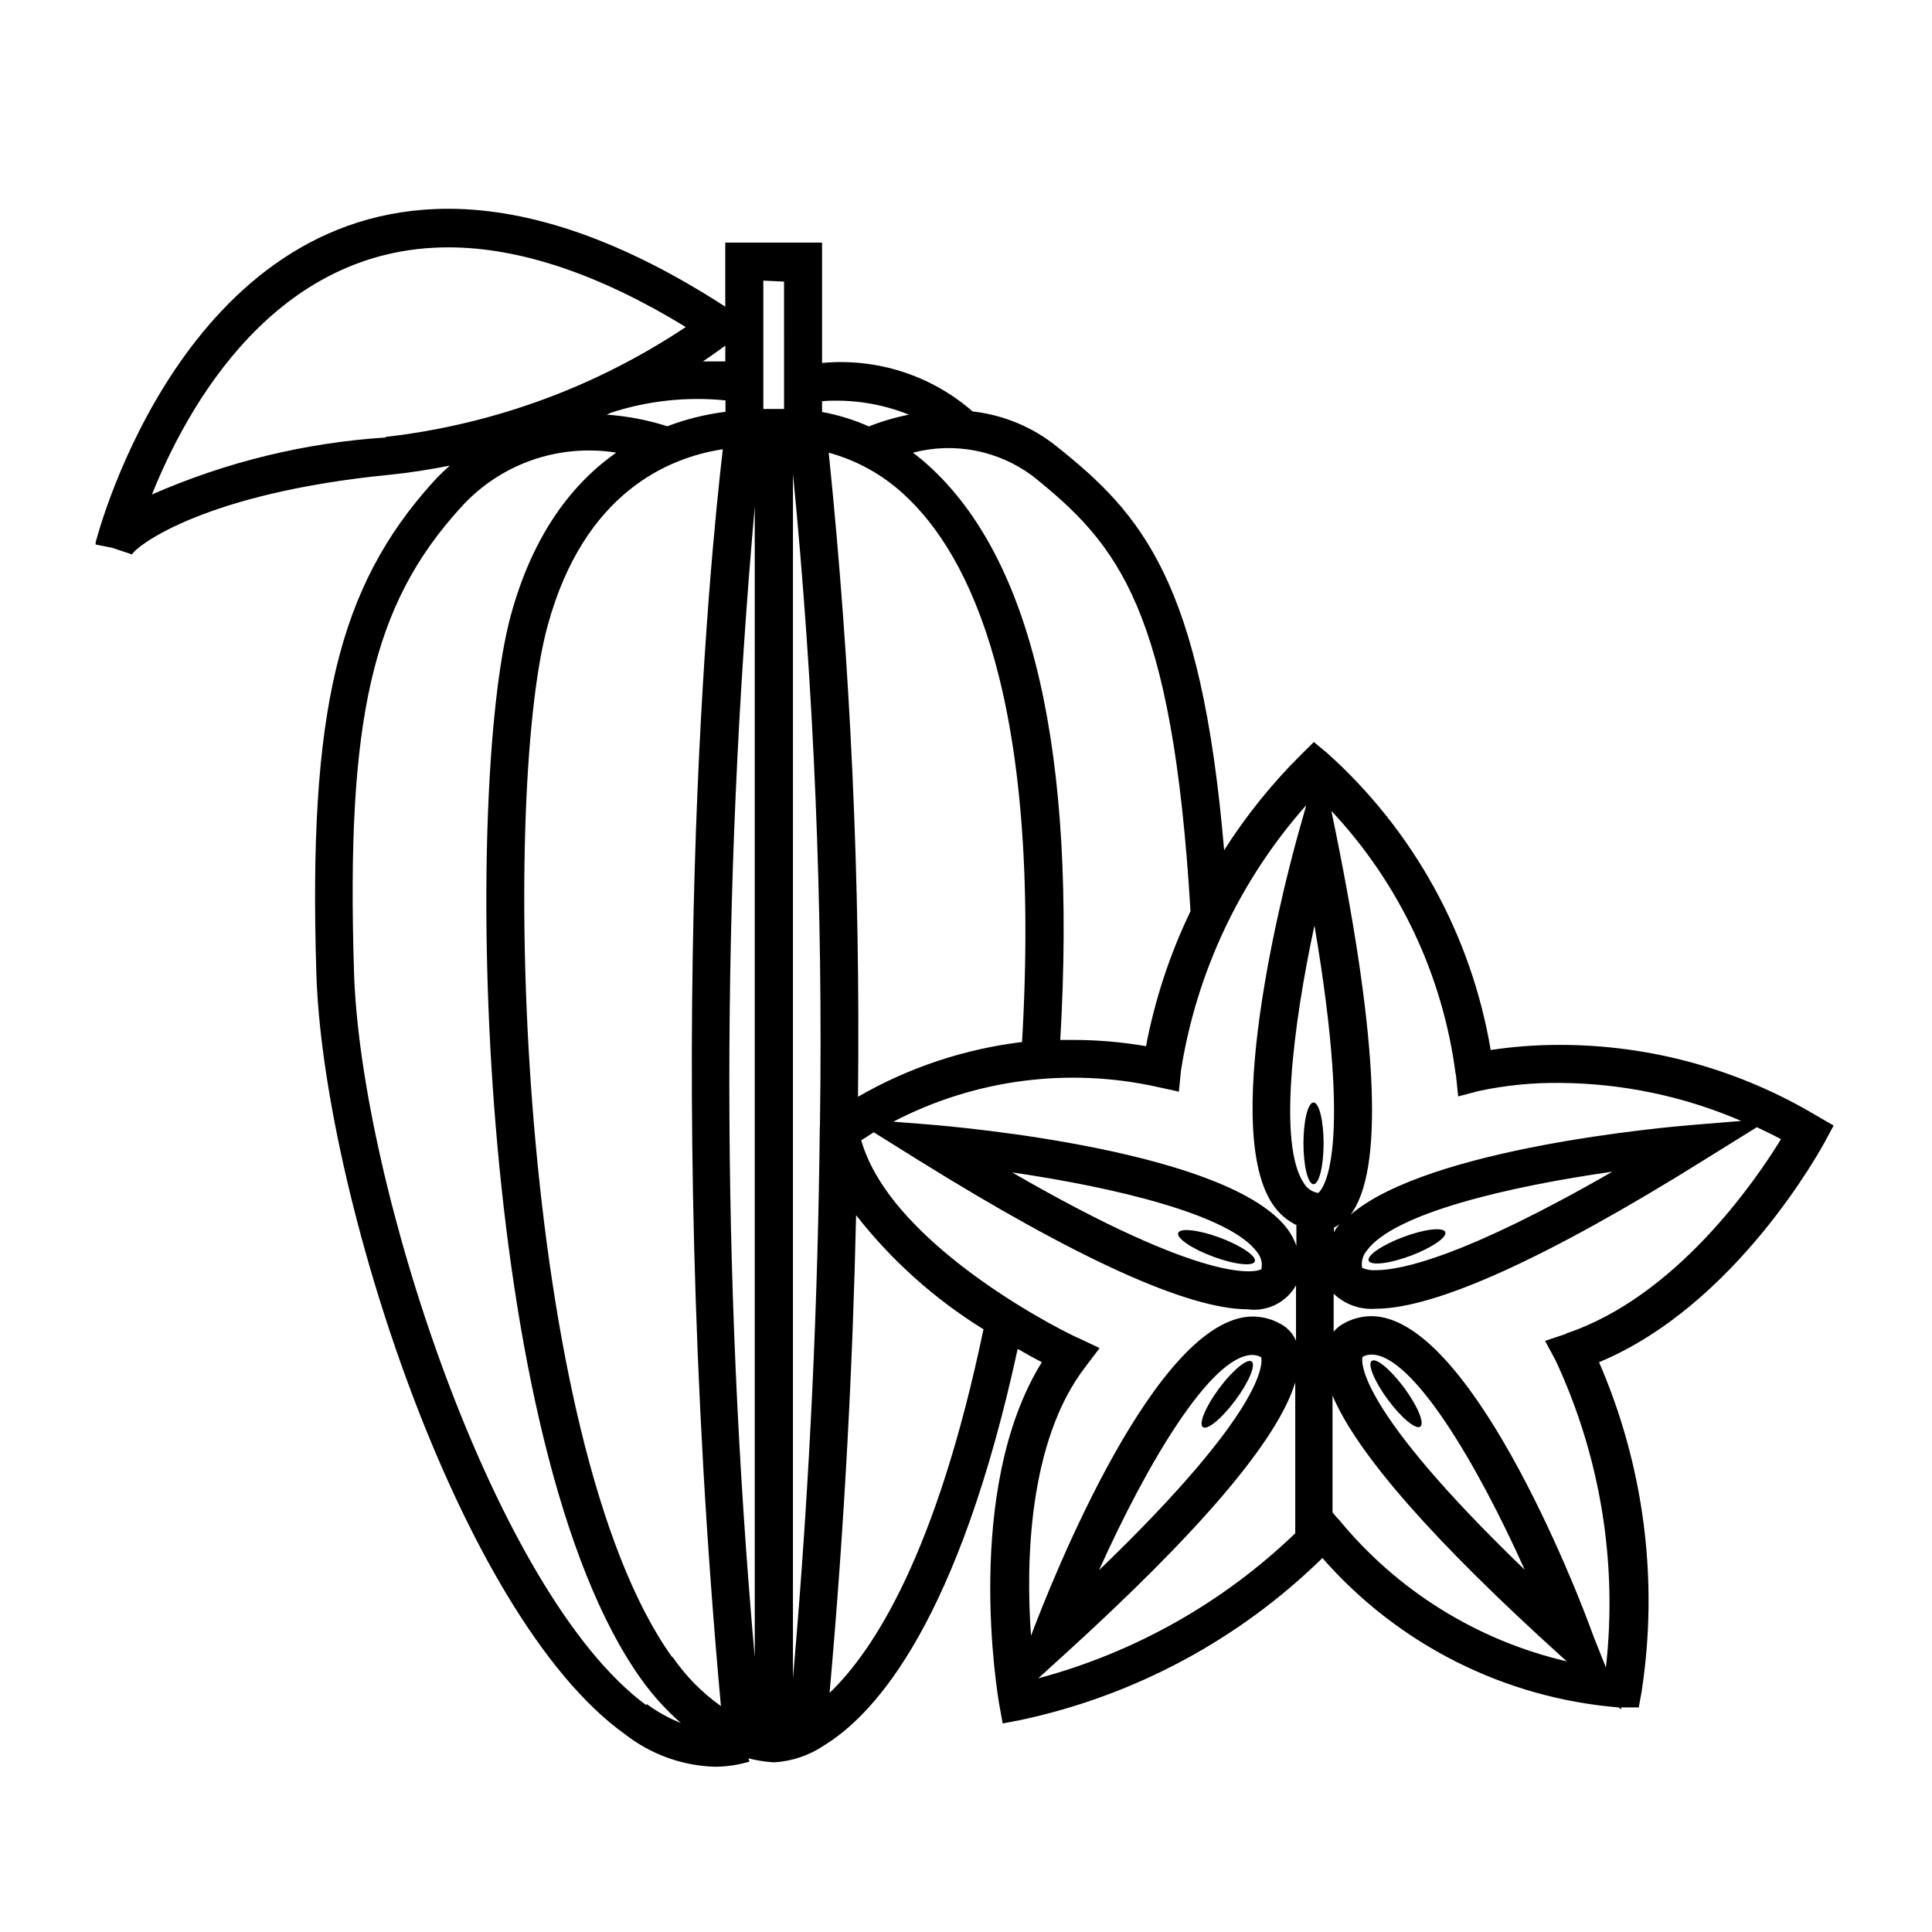 <?xml version="1.0" encoding="UTF-8"?>
<!-- Uploaded to: ICON Repo, www.iconrepo.com, Generator: ICON Repo Mixer Tools -->
<svg fill="#000000" width="800px" height="800px" version="1.1" viewBox="144 144 512 512" xmlns="http://www.w3.org/2000/svg">
 <g>
  <path d="m625.55 439.75c-20.598-12.34-44.156-18.852-68.168-18.844-6.137-0.012-12.266 0.441-18.336 1.359-5.113-30.379-20.391-58.125-43.328-78.695l-3.527-2.922-3.223 3.176c-7.789 7.695-14.688 16.25-20.559 25.492-6.047-71.188-21.766-89.023-44.438-107.06h0.004c-6.387-5.113-14.09-8.309-22.219-9.219-10.977-9.574-25.402-14.219-39.902-12.848v-31.891h-25.645v16.977c-26.5-17.18-51.188-25.945-73.406-25.945-69.727-0.051-92.445 84.488-93.453 88.418v0.555l4.332 0.855 5.289 1.762c1.512-2.519 19.598-16.324 68.367-21.109 5.492-0.555 10.73-1.41 15.871-2.418-1.555 1.367-3.035 2.812-4.434 4.336-25.191 27.91-33.102 60.809-30.934 130.29 1.762 57.484 37.684 169.98 81.719 201.52 6.805 5.34 15.133 8.375 23.777 8.664 3.141 0 6.266-0.457 9.27-1.359l-0.25-0.855v-0.004c2.211 0.559 4.473 0.914 6.75 1.059 4.777-0.277 9.391-1.848 13.352-4.531 14.055-8.664 35.719-33.656 51.238-105.04 2.418 1.41 4.586 2.57 6.398 3.527-20.957 33.754-11.688 88.418-11.285 90.688l0.906 5.039 5.039-0.957v-0.008c30.082-6.473 57.719-21.34 79.699-42.871 20.031 22.918 48.207 37.125 78.547 39.598l0.605 0.555v-0.555h4.684l0.754-4.18v-0.004c4.551-29.582 0.641-59.852-11.285-87.309 36.375-15.113 58.895-56.68 59.902-58.492l2.266-4.231zm-95.723-10.984 0.605 5.793 5.59-1.461c7.035-1.492 14.219-2.203 21.41-2.113 16.52 0.113 32.844 3.539 48.016 10.074l-12.293 1.008c-7.609 0.605-70.535 6.144-91.238 23.832 8.715-11.539 7.406-45.344-3.879-101.11l-1.211-5.894v-0.004c18.055 19.25 29.586 43.703 32.949 69.879zm41.461 25.746c-39.246 22.57-55.922 26.098-62.672 26.098-1.242 0.09-2.484-0.117-3.629-0.605-0.301-1.594 0.125-3.238 1.16-4.484 7.152-10.027 37.887-17.129 65.141-21.008zm-84.035 55.82v40.004c-19.09 18.363-42.527 31.59-68.113 38.441l6.043-5.492c36.629-33.203 57.438-57.586 62.07-72.953zm-51.992 49.777c12.645-28.164 29.727-57.031 40.656-57.031 0.812 0.012 1.605 0.219 2.316 0.605 0.355 1.562 1.312 13.805-42.973 56.426zm58.09-99.957c-1.605-0.25-3.016-1.211-3.828-2.617-6.801-10.078-2.922-41.516 2.82-68.266 10.328 60.605 2.266 69.824 1.008 70.883zm4.18 9.168v0.004c0.512-0.246 1-0.531 1.461-0.859-0.352 0.453-0.754 0.855-1.059 1.309-0.301 0.453 0 0.453-0.402 0.707zm-7.356-111.95-1.914 6.801c-2.215 7.859-21.41 77.535-7.004 98.949 1.57 2.375 3.746 4.289 6.301 5.543v5.492c-0.527-1.488-1.258-2.894-2.168-4.184-15.113-20.957-87.008-27.305-95.168-27.961l-9.473-0.754c21.562-11.234 46.402-14.48 70.129-9.172l5.543 1.211 0.555-5.644c4.144-26.109 15.664-50.492 33.199-70.281zm-11.891 122.98c-1.41 0.805-14.008 4.434-66.051-25.645 27.055 3.93 57.785 11.234 64.941 21.16h0.004c1.023 1.254 1.43 2.898 1.105 4.484zm-156.18 102.78c-40.91-57.184-45.645-227.32-32.949-273.42 9.672-35.266 32.094-44.488 46.402-46.652-3.375 28.719-16.375 158.45-0.504 333.07-5-3.543-9.336-7.945-12.797-13zm61.363-308.18c17.434 15.871 36.68 54.008 31.387 145.2-15.324 1.848-30.113 6.785-43.477 14.508 0.641-56.996-1.949-113.98-7.758-170.69 7.402 2.016 14.211 5.781 19.848 10.984zm-22.219 168.12c-0.453 43.074-2.418 92.195-7.106 145.7l0.004-319.21c5.594 57.254 7.981 114.78 7.152 172.3zm-17.23-164.8v304.96c-8.98-101.45-8.98-203.5 0-304.96zm115.48 107.21c-5.469 11.359-9.434 23.387-11.789 35.77-6.391-1.102-12.863-1.66-19.348-1.66h-3.375c4.383-76.125-7.356-127.41-35.066-152.35-1.309-1.211-2.672-2.266-3.981-3.273v-0.004c10.973-2.875 22.656-0.594 31.742 6.199 22.621 18.137 37.027 35.062 41.816 115.32zm-74.617-131.59c-3.629 0.719-7.188 1.762-10.629 3.121-3.961-1.77-8.125-3.055-12.395-3.828v-2.871c7.848-0.57 15.723 0.652 23.023 3.578zm-33.102-35.266 0.004 33.754h-5.492v-34.008zm-15.566 21.156h-5.945c2.719-1.812 4.637-3.223 5.945-4.18zm-89.98 20.152v0.004c-21.379 1.383-42.352 6.496-61.969 15.113 9.422-23.477 32.695-65.496 78.543-65.496 18.895 0 40.004 7.106 62.926 21.109h0.004c-23.812 15.883-51.066 25.867-79.504 29.121zm59.801-6.602 0.004 0.004c9.742-3.156 20.035-4.254 30.227-3.227v3.023c-5.273 0.66-10.449 1.945-15.414 3.832-5.219-1.664-10.613-2.695-16.074-3.074zm9.27 342.59c-40.352-29.672-75.77-138.49-77.484-194.27-2.113-67.156 4.789-97.387 28.316-123.18 10.367-11.508 25.867-16.973 41.16-14.512-11.234 7.91-21.914 21.109-27.91 43.074-12.695 46.402-9.574 220.52 34.66 282.13v0.004c3.012 4.195 6.496 8.031 10.379 11.438-3.227-1.277-6.277-2.973-9.066-5.039zm48.516-2.973c4.082-45.746 6.195-88.418 7.055-126.91l0.004 0.004c9.375 11.996 20.805 22.23 33.754 30.23-12.395 59.297-29.02 85.094-40.758 96.328zm67.766-86.652 3.828-5.039-5.644-2.672c-0.504 0-49.324-23.477-57.535-52.395l3.324-2.117 11.539 7.203c42.32 26.348 71.793 39.699 87.562 39.699l0.004 0.008c5.16 0.695 10.227-1.816 12.797-6.352v14.715c-0.797-1.926-2.238-3.512-4.082-4.484-2.242-1.273-4.777-1.949-7.356-1.965-25.594 0-53.305 70.031-58.793 84.59-1.414-19.449-0.707-51.543 14.355-71.191zm67.059 40.305-1.512-1.812v-30.934c6.551 15.469 26.902 38.641 60.859 69.324l1.258 1.109h0.004c-23.832-5.539-45.148-18.828-60.609-37.785zm6.449-43.023c0.711-0.387 1.508-0.594 2.316-0.605 10.934 0 28.012 28.867 40.656 57.031-44.332-42.723-43.375-54.965-42.973-56.527zm53.957-6.098-5.594 1.863 2.719 5.039h0.004c11.898 25.418 16.539 53.629 13.402 81.516l-3.328-8.363c-5.035-14.156-33.148-84.738-58.844-84.738-2.578 0.016-5.109 0.691-7.356 1.965-1.012 0.535-1.902 1.273-2.621 2.164v-10.078 0.004c2.981 2.848 7.027 4.293 11.137 3.981 15.77 0 45.344-13.352 87.562-39.75l13.453-8.363c2.117 1.008 4.231 2.016 6.398 3.176-6.906 11.281-27.914 41.812-56.934 51.488z"/>
  <path d="m494.77 447c0 5.981-1.195 10.832-2.672 10.832-1.473 0-2.668-4.852-2.668-10.832 0-5.981 1.195-10.832 2.668-10.832 1.477 0 2.672 4.852 2.672 10.832"/>
  <path d="m527.01 470.52c0.516 1.379-3.613 4.195-9.219 6.285-5.602 2.094-10.566 2.668-11.078 1.285-0.516-1.379 3.609-4.195 9.215-6.289 5.602-2.09 10.566-2.664 11.082-1.281"/>
  <path d="m516.11 511.77c3.555 4.809 5.477 9.422 4.293 10.297-1.188 0.875-5.031-2.312-8.586-7.121-3.559-4.812-5.481-9.422-4.293-10.297 1.184-0.879 5.027 2.312 8.586 7.121"/>
  <path d="m467.32 472.01c5.606 2.09 9.734 4.902 9.219 6.285-0.516 1.383-5.477 0.809-11.082-1.281-5.606-2.086-9.734-4.898-9.219-6.281 0.516-1.383 5.477-0.809 11.082 1.277"/>
  <path d="m475.7 504.81c1.184 0.879-0.75 5.484-4.32 10.285-3.566 4.801-7.422 7.981-8.605 7.102-1.184-0.879 0.75-5.484 4.32-10.285 3.57-4.801 7.422-7.981 8.605-7.102"/>
 </g>
</svg>